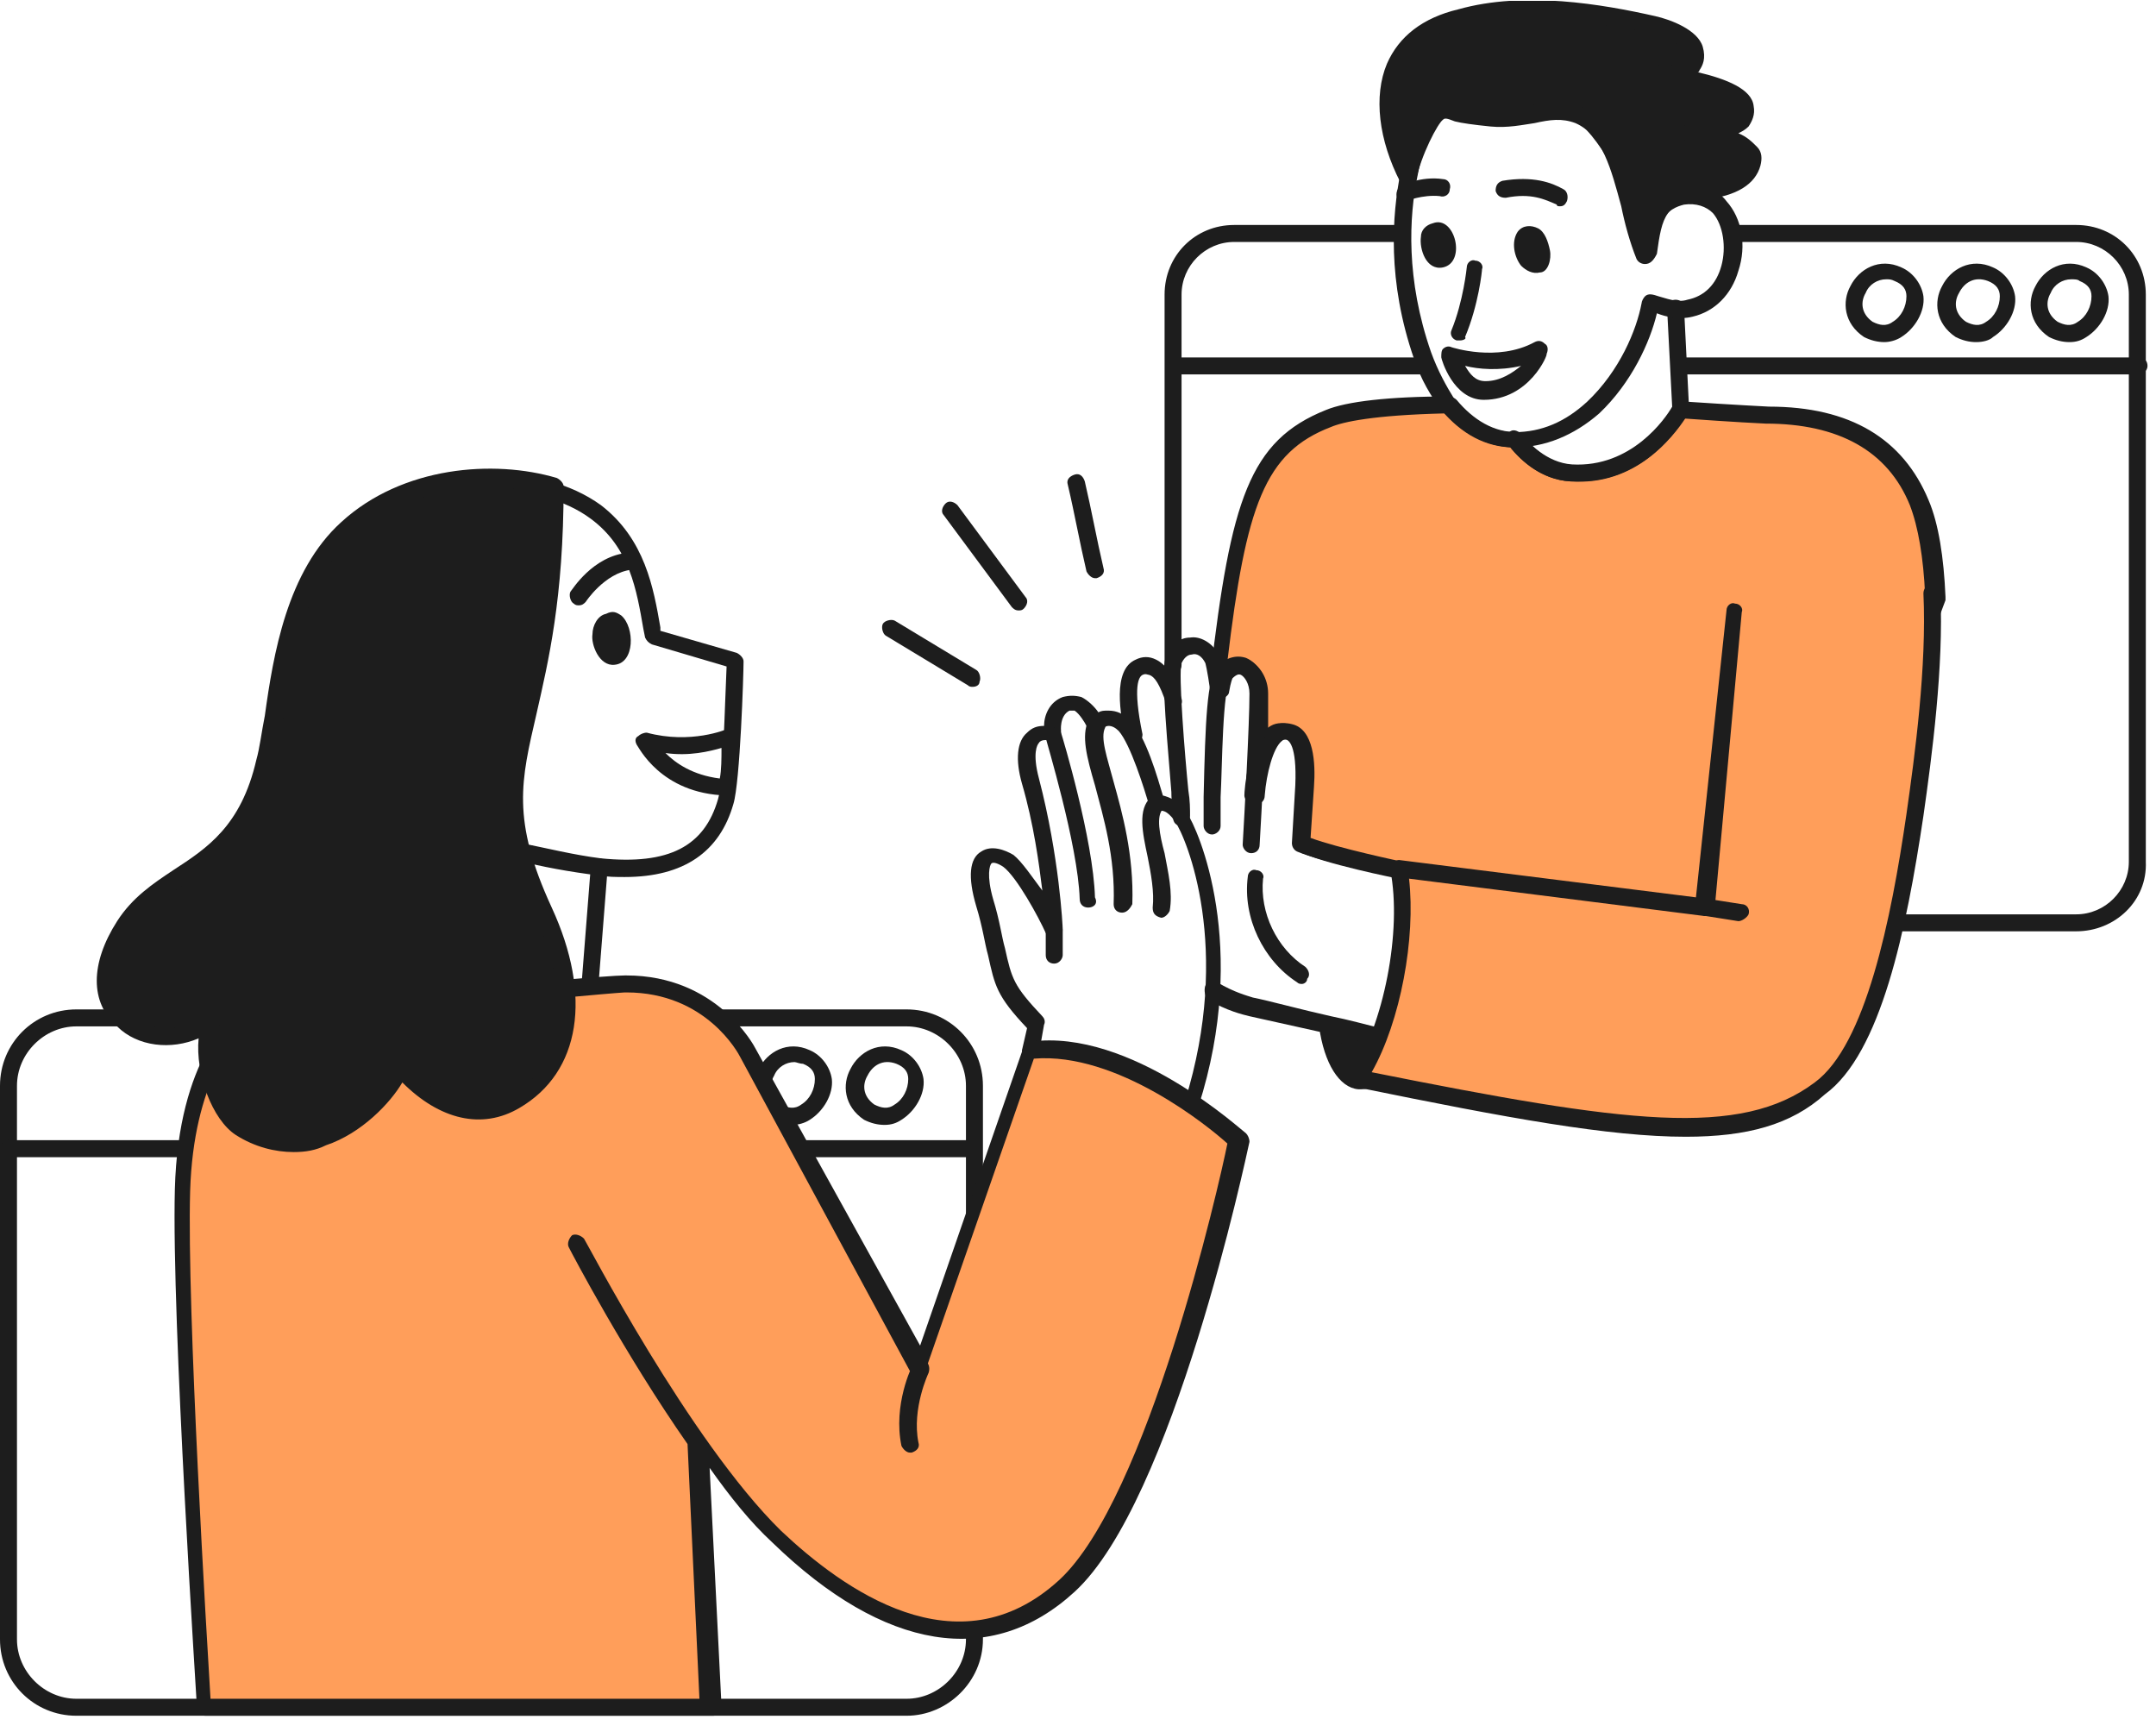 <svg width="127" height="102" viewBox="0 0 127 102" fill="none" xmlns="http://www.w3.org/2000/svg">
<g clip-path="url(#clip0_56201_15879)">
<path d="M53.4 101.049H4.5C2 101.049 0 99.049 0 96.549V63.949C0 61.449 2 59.449 4.5 59.449H53.4C55.9 59.449 57.9 61.449 57.9 63.949V96.549C57.9 99.049 55.8 101.049 53.4 101.049ZM4.5 60.449C2.6 60.449 1 62.049 1 63.949V96.549C1 98.449 2.6 100.049 4.5 100.049H53.4C55.3 100.049 56.9 98.449 56.9 96.549V63.949C56.9 62.049 55.3 60.449 53.4 60.449H4.5Z" fill="#1D1D1D"/>
<path d="M57.1 68.152H0.5C0.2 68.152 0 67.952 0 67.652C0 67.352 0.2 67.152 0.5 67.152H57.1C57.4 67.152 57.6 67.352 57.6 67.652C57.6 67.952 57.4 68.152 57.1 68.152Z" fill="#1D1D1D"/>
<path d="M41.2 66.251C40.8 66.251 40.4 66.151 40 65.951C38.8 65.151 38.7 63.851 39.2 62.951C39.7 61.951 40.9 61.251 42.2 61.851C42.9 62.151 43.4 62.851 43.5 63.551C43.6 64.451 43 65.451 42.2 65.951C41.9 66.151 41.5 66.251 41.2 66.251ZM40.6 65.051C41 65.251 41.4 65.351 41.8 65.051C42.3 64.751 42.6 64.151 42.6 63.551C42.6 63.151 42.4 62.851 41.9 62.651C41.1 62.351 40.5 62.751 40.2 63.351C39.9 63.851 39.8 64.551 40.6 65.051Z" fill="#1D1D1D"/>
<path d="M46.7 66.251C46.3 66.251 45.9 66.151 45.5 65.951C44.3 65.151 44.2 63.851 44.7 62.951C45.2 61.951 46.4 61.251 47.7 61.851C48.4 62.151 48.9 62.851 49 63.551C49.1 64.451 48.5 65.451 47.7 65.951C47.4 66.151 47 66.251 46.7 66.251ZM46.8 62.551C46.3 62.551 45.8 62.851 45.6 63.351C45.3 63.851 45.3 64.551 46 65.051C46.4 65.251 46.8 65.351 47.2 65.051C47.7 64.751 48 64.151 48 63.551C48 63.151 47.8 62.851 47.3 62.651C47.1 62.651 46.9 62.551 46.8 62.551Z" fill="#1D1D1D"/>
<path d="M52.1 66.251C51.7 66.251 51.3 66.151 50.9 65.951C49.7 65.151 49.6 63.851 50.1 62.951C50.6 61.951 51.8 61.251 53.1 61.851C53.8 62.151 54.3 62.851 54.4 63.551C54.5 64.451 53.9 65.451 53.1 65.951C52.8 66.151 52.5 66.251 52.1 66.251ZM51.5 65.051C51.9 65.251 52.3 65.351 52.7 65.051C53.2 64.751 53.5 64.151 53.5 63.551C53.5 63.151 53.3 62.851 52.8 62.651C52 62.351 51.4 62.751 51.1 63.351C50.8 63.851 50.8 64.551 51.5 65.051Z" fill="#1D1D1D"/>
<path d="M122.3 54.85H111.8C111.5 54.85 111.3 54.65 111.3 54.35C111.3 54.05 111.5 53.85 111.8 53.85H122.3C124 53.85 125.4 52.45 125.4 50.75V17.35C125.4 15.65 124 14.25 122.3 14.25H102.1C101.8 14.25 101.6 14.05 101.6 13.75C101.6 13.45 101.8 13.25 102.1 13.25H122.3C124.6 13.25 126.4 15.05 126.4 17.35V50.75C126.5 53.05 124.6 54.85 122.3 54.85Z" fill="#1D1D1D"/>
<path d="M69.1 39.65C68.8 39.65 68.6 39.45 68.6 39.15V17.35C68.6 15.05 70.4 13.25 72.7 13.25H82.6C82.9 13.25 83.1 13.45 83.1 13.75C83.1 14.05 82.9 14.25 82.6 14.25H72.7C71 14.25 69.6 15.65 69.6 17.35V39.15C69.6 39.45 69.4 39.65 69.1 39.65Z" fill="#1D1D1D"/>
<path d="M126 22.051H98.9C98.6 22.051 98.4 21.851 98.4 21.551C98.4 21.251 98.6 21.051 98.9 21.051H126C126.3 21.051 126.5 21.251 126.5 21.551C126.5 21.851 126.2 22.051 126 22.051Z" fill="#1D1D1D"/>
<path d="M84 22.051H69.4C69.1 22.051 68.9 21.851 68.9 21.551C68.9 21.251 69.1 21.051 69.4 21.051H84C84.3 21.051 84.5 21.251 84.5 21.551C84.5 21.851 84.3 22.051 84 22.051Z" fill="#1D1D1D"/>
<path d="M111 20.149C110.6 20.149 110.2 20.049 109.8 19.849C108.6 19.049 108.5 17.749 109 16.849C109.5 15.849 110.7 15.149 112 15.749C112.7 16.049 113.2 16.749 113.3 17.449C113.4 18.349 112.8 19.349 112 19.849C111.7 20.049 111.3 20.149 111 20.149ZM111.1 16.449C110.6 16.449 110.1 16.749 109.9 17.249C109.6 17.749 109.6 18.449 110.3 18.949C110.7 19.149 111.1 19.249 111.5 18.949C112 18.649 112.3 18.049 112.3 17.449C112.3 17.049 112.1 16.749 111.6 16.549C111.4 16.449 111.3 16.449 111.1 16.449Z" fill="#1D1D1D"/>
<path d="M116.4 20.149C116 20.149 115.6 20.049 115.2 19.849C114 19.049 113.9 17.749 114.4 16.849C114.9 15.849 116.1 15.149 117.4 15.749C118.1 16.049 118.6 16.749 118.7 17.449C118.8 18.349 118.2 19.349 117.4 19.849C117.2 20.049 116.8 20.149 116.4 20.149ZM115.8 18.949C116.2 19.149 116.6 19.249 117 18.949C117.5 18.649 117.8 18.049 117.8 17.449C117.8 17.049 117.6 16.749 117.1 16.549C116.3 16.249 115.7 16.649 115.4 17.249C115.1 17.749 115.1 18.449 115.8 18.949Z" fill="#1D1D1D"/>
<path d="M121.9 20.149C121.5 20.149 121.1 20.049 120.7 19.849C119.5 19.049 119.4 17.749 119.9 16.849C120.4 15.849 121.6 15.149 122.9 15.749C123.6 16.049 124.1 16.749 124.2 17.449C124.3 18.349 123.7 19.349 122.9 19.849C122.6 20.049 122.3 20.149 121.9 20.149ZM122 16.449C121.5 16.449 121 16.749 120.8 17.249C120.5 17.749 120.5 18.449 121.2 18.949C121.6 19.149 122 19.249 122.4 18.949C122.9 18.649 123.2 18.049 123.2 17.449C123.2 17.049 123 16.749 122.5 16.549C122.4 16.449 122.2 16.449 122 16.449Z" fill="#1D1D1D"/>
<path d="M114 35.149L106.7 54.649C106.7 54.649 84.9 52.249 82.6 51.349C82.6 51.349 78.1 50.449 76.7 49.749C76.8 48.649 76.8 47.449 76.9 46.349C76.9 45.549 77 43.349 76 43.149C74.6 42.749 74.1 45.649 74 46.849C74.1 44.649 74.2 41.949 74.2 40.849C74.2 39.449 73.1 38.649 72.2 39.649C72.1 39.849 71.9 40.249 71.8 40.749C71.8 40.449 71.7 40.149 71.6 39.849C72.8 29.749 73.8 26.449 78.1 24.749C79.4 24.249 82.1 24.049 85.3 23.949C86.3 25.249 87.6 25.949 89.2 25.949C89.9 26.849 91.1 27.849 92.5 27.949C96.8 28.249 98.9 24.249 98.9 24.249C101.9 24.449 103.9 24.549 103.9 24.549C105.4 24.549 110.8 24.549 112.9 29.649C113.6 31.049 113.9 32.949 114 35.149Z" fill="#FF9E5A"/>
<path d="M106.7 55.148C106.6 55.148 106.6 55.148 106.7 55.148C105.8 55.048 84.8 52.748 82.4 51.748C82.3 51.748 77.9 50.848 76.5 50.148C76.3 50.048 76.2 49.848 76.2 49.648L76.4 46.248C76.5 43.848 76 43.548 75.8 43.548C75.7 43.548 75.6 43.548 75.5 43.648C75 44.048 74.6 45.548 74.5 46.848C74.5 47.148 74.3 47.348 74 47.348C73.7 47.348 73.5 47.048 73.5 46.848C73.6 45.148 73.7 42.148 73.7 40.848C73.7 40.248 73.4 39.848 73.2 39.748C73 39.648 72.8 39.748 72.6 39.948C72.6 39.948 72.5 40.148 72.4 40.748C72.4 40.948 72.1 41.148 71.9 41.148C71.7 41.148 71.4 40.948 71.4 40.748C71.4 40.448 71.3 40.148 71.3 39.848V39.748C72.5 29.448 73.6 25.948 78.1 24.148C79.3 23.648 81.8 23.348 85.4 23.348C85.5 23.348 85.7 23.448 85.8 23.548C86.8 24.748 88 25.448 89.3 25.448C89.5 25.448 89.6 25.548 89.7 25.648C90.1 26.148 91.2 27.348 92.7 27.448C96.6 27.748 98.6 24.048 98.7 23.948C98.8 23.748 99 23.648 99.2 23.648C102.2 23.848 104.2 23.948 104.2 23.948C109 23.948 112.1 25.848 113.6 29.448C114.2 30.848 114.5 32.848 114.6 35.148C114.6 35.248 114.6 35.248 114.6 35.348L107.3 54.848C107.1 54.948 106.9 55.148 106.7 55.148ZM77.2 49.348C78.8 49.948 82.6 50.748 82.6 50.748C84.5 51.448 98.7 53.148 106.3 54.048L113.4 35.048C113.3 32.848 113 31.048 112.5 29.748C111.2 26.548 108.3 24.948 104 24.948C103.9 24.948 102 24.848 99.2 24.648C98.6 25.648 96.4 28.648 92.5 28.348C90.8 28.248 89.6 27.148 89 26.348C87.5 26.248 86.2 25.548 85.1 24.348C80.9 24.448 79.1 24.848 78.4 25.148C74.5 26.648 73.4 29.748 72.3 38.948C72.7 38.748 73.1 38.748 73.5 38.848C74.2 39.148 74.7 39.948 74.7 40.848C74.7 41.348 74.7 42.148 74.7 43.048C74.8 42.948 74.8 42.948 74.9 42.848C75.3 42.548 75.7 42.548 76.1 42.648C77.4 42.948 77.5 44.948 77.4 46.348L77.2 49.348Z" fill="#1D1D1D"/>
<path d="M93 28.352C92.8 28.352 92.7 28.352 92.5 28.352C90.7 28.252 89.4 26.952 88.8 26.152C88.6 25.952 88.7 25.652 88.9 25.452C89.1 25.252 89.4 25.352 89.6 25.552C90 26.052 91.1 27.252 92.6 27.352C96.1 27.552 98.1 24.652 98.5 23.952L98.2 18.152C98.2 17.852 98.4 17.652 98.7 17.652C99 17.652 99.2 17.852 99.2 18.152L99.5 24.152C99.5 24.252 99.5 24.352 99.4 24.452C99.3 24.552 97.2 28.352 93 28.352Z" fill="#1D1D1D"/>
<path d="M89.2 26.351C87.5 26.351 86.1 25.551 84.9 24.151C84.3 23.351 83.7 22.351 83.3 21.151C81.7 16.551 82 12.651 82.5 10.151C83 7.751 84 6.051 85.6 5.251C87 4.551 88.8 4.451 91 4.851C93.9 5.451 95.5 8.251 96.9 10.851C97.1 11.251 97.3 11.551 97.5 11.951C97.9 11.451 98.5 11.151 99.2 11.051C100.1 10.851 101.2 11.151 101.7 11.851C102.6 12.851 102.9 14.451 102.4 15.951C102 17.351 101 18.351 99.7 18.651C98.9 18.851 98.1 18.651 97.6 18.451C97.2 20.151 96.1 22.551 94.2 24.351C92.7 25.651 91 26.351 89.2 26.351ZM88.6 5.651C87.6 5.651 86.8 5.851 86.1 6.151C84.8 6.851 83.9 8.151 83.5 10.351C83 12.751 82.8 16.451 84.3 20.751C84.7 21.851 85.2 22.751 85.7 23.551C86.7 24.751 87.9 25.451 89.2 25.451C90.8 25.451 92.2 24.851 93.5 23.651C95.4 21.851 96.4 19.451 96.7 17.851C96.7 17.751 96.8 17.551 96.9 17.451C97.1 17.251 97.4 17.351 97.7 17.451C98.1 17.551 98.8 17.851 99.4 17.651C100.4 17.451 101.1 16.751 101.4 15.651C101.7 14.551 101.5 13.251 100.9 12.551C100.5 12.151 99.9 11.951 99.2 12.051C98.8 12.151 98.2 12.351 97.8 13.151C97.7 13.351 97.6 13.451 97.4 13.451C97.2 13.451 97 13.351 96.9 13.251C96.6 12.651 96.2 12.051 95.9 11.451C94.6 9.051 93.2 6.451 90.7 5.951C90 5.651 89.2 5.651 88.6 5.651Z" fill="#1D1D1D"/>
<path d="M93 6.849C91.2 6.049 90 7.149 87.8 6.949C85.7 6.749 85.3 6.349 84.7 6.649C84.3 6.849 83.2 8.949 82.9 10.549C80.9 6.849 80.9 2.449 86 1.049C89.8 0.049 94.2 0.749 97.4 1.449C98.5 1.649 99.7 2.249 99.9 2.849C100.3 4.049 99 4.449 97.8 4.249C98.7 4.449 102.6 5.049 102.8 6.249C103 7.649 101 7.749 99.5 7.749C101.6 7.849 103.4 8.649 103.1 9.649C102.8 10.649 101.5 11.149 100.2 11.349C97.5 11.449 97.2 12.849 96.9 14.949C95.7 11.849 95.7 7.949 93 6.849Z" fill="#1D1D1D"/>
<path d="M96.9 15.55C96.7 15.55 96.5 15.45 96.4 15.251C96 14.251 95.7 13.15 95.5 12.15C94.9 9.95 94.4 7.95 92.8 7.25C92 6.95 91.3 7.05 90.4 7.25C89.7 7.35 88.8 7.55 87.8 7.45C86.8 7.35 86.1 7.25 85.7 7.15C85.2 6.95 85.1 6.95 85 7.05C84.7 7.25 83.7 9.15 83.4 10.65C83.4 10.851 83.2 11.05 83 11.05C82.8 11.05 82.6 10.95 82.5 10.751C81.2 8.25 80.9 5.65 81.7 3.75C82.4 2.15 83.8 1.05 85.9 0.55C89.8 -0.55 94.4 0.25 97.5 0.95C98.4 1.15 100 1.75 100.3 2.75C100.5 3.45 100.3 3.85 100.1 4.15C100.1 4.25 100 4.25 100 4.25C101.7 4.65 103.2 5.25 103.3 6.25C103.4 6.75 103.2 7.15 103 7.45C102.8 7.65 102.6 7.75 102.4 7.85C102.9 8.05 103.2 8.35 103.5 8.65C103.8 8.95 103.8 9.35 103.7 9.75C103.4 10.851 102.3 11.55 100.4 11.751C98.1 11.851 97.9 12.751 97.6 14.95C97.4 15.351 97.2 15.55 96.9 15.55ZM93.2 6.35C95.3 7.25 95.8 9.55 96.5 11.851C96.6 12.251 96.7 12.65 96.8 13.05C97.2 11.851 98 10.95 100.2 10.851C101 10.751 102.4 10.45 102.7 9.55C102.7 9.45 102.7 9.45 102.6 9.25C102.3 8.85 101.1 8.35 99.5 8.25C99.2 8.35 99 8.05 99 7.85C99 7.55 99.2 7.35 99.5 7.35C99.6 7.35 99.7 7.35 99.8 7.35C100.5 7.35 101.8 7.35 102.2 6.85C102.3 6.75 102.3 6.65 102.3 6.45C102.3 6.25 101.7 5.65 98.3 4.95C98 4.85 97.8 4.85 97.7 4.85C97.4 4.75 97.3 4.55 97.3 4.25C97.3 3.95 97.6 3.85 97.8 3.85C98.5 3.95 99.1 3.75 99.3 3.55C99.3 3.55 99.4 3.35 99.3 3.05C99.2 2.75 98.4 2.25 97.2 1.95C94.2 1.35 89.8 0.55 86 1.55C84.2 2.05 83 2.95 82.4 4.25C81.8 5.55 81.9 7.35 82.6 9.15C83.1 7.85 83.8 6.45 84.3 6.15C84.8 5.95 85.2 5.95 85.7 6.15C86.1 6.25 86.7 6.35 87.7 6.45C88.6 6.55 89.3 6.35 90 6.25C91.2 6.05 92.1 5.85 93.2 6.35Z" fill="#1D1D1D"/>
<path d="M86 20.05C85.9 20.05 85.9 20.05 85.8 20.05C85.5 19.95 85.4 19.65 85.5 19.45C86.2 17.75 86.4 15.75 86.4 15.75C86.4 15.45 86.7 15.25 86.9 15.35C87.2 15.35 87.4 15.65 87.3 15.85C87.3 15.95 87.1 17.95 86.3 19.85C86.4 19.95 86.2 20.05 86 20.05Z" fill="#1D1D1D"/>
<path d="M90.7 16.048C90.3 16.148 89.9 15.948 89.6 15.648C89.2 15.148 89 14.248 89.4 13.648C89.7 13.248 90.2 13.248 90.6 13.448C91 13.648 91.2 14.248 91.3 14.748C91.4 15.248 91.2 16.048 90.7 16.048Z" fill="#1D1D1D"/>
<path d="M85 15.749C84 15.95 83.6 14.649 83.7 13.95C83.7 13.55 84 13.249 84.4 13.149C85.7 12.649 86.4 15.45 85 15.749Z" fill="#1D1D1D"/>
<path d="M87.4 23.548C85.6 23.548 84.9 21.148 84.9 21.048C84.9 20.848 84.9 20.648 85 20.548C85.1 20.448 85.3 20.348 85.5 20.448C85.5 20.448 88.2 21.348 90.4 20.148C90.6 20.048 90.8 20.048 91 20.248C91.2 20.348 91.2 20.648 91.1 20.848C91.2 20.848 90.1 23.548 87.4 23.548ZM86.3 21.548C86.6 22.048 86.9 22.448 87.5 22.448C88.4 22.448 89.1 21.948 89.6 21.548C88.3 21.848 87.1 21.748 86.3 21.548Z" fill="#1D1D1D"/>
<path d="M91.9 12.148C91.8 12.148 91.7 12.148 91.7 12.048C91 11.748 90.2 11.348 88.7 11.648C88.4 11.648 88.2 11.548 88.1 11.248C88.1 10.948 88.2 10.748 88.5 10.648C90.3 10.348 91.4 10.748 92.1 11.148C92.3 11.248 92.4 11.548 92.3 11.848C92.2 12.048 92.1 12.148 91.9 12.148Z" fill="#1D1D1D"/>
<path d="M82.8 11.949C82.6 11.949 82.4 11.849 82.3 11.649C82.2 11.349 82.3 11.149 82.5 10.949C82.5 10.949 83.7 10.349 85 10.549C85.3 10.549 85.5 10.849 85.4 11.149C85.4 11.449 85.1 11.649 84.8 11.549C83.8 11.449 82.8 11.849 82.8 11.849C83 11.849 82.9 11.949 82.8 11.949Z" fill="#1D1D1D"/>
<path d="M82.2 61.252C81.7 62.652 81 63.652 80.2 63.652C79.3 63.552 78.6 62.252 78.3 60.352C79.9 60.752 81.4 61.052 82.2 61.252Z" fill="#1D1D1D"/>
<path d="M80.2 64.152C80.1 64.152 80.1 64.152 80 64.152C78.9 64.052 78 62.652 77.7 60.452C77.7 60.252 77.7 60.152 77.9 60.052C78.1 59.952 78.2 59.852 78.4 59.952C79.4 60.152 80.5 60.452 81.3 60.652L82.3 60.852C82.4 60.852 82.6 60.952 82.6 61.152C82.7 61.252 82.7 61.452 82.6 61.552C81.9 63.252 81.2 64.152 80.2 64.152ZM78.9 61.052C79.2 62.452 79.8 63.052 80.2 63.152C80.6 63.152 81 62.652 81.5 61.652L81 61.552C80.4 61.352 79.7 61.252 78.9 61.052Z" fill="#1D1D1D"/>
<path d="M82.6 61.85H82.5L81 61.55C80.2 61.35 79.2 61.15 78.1 60.85C76.3 60.45 74.5 60.05 73.6 59.85C73.2 59.75 72.3 59.55 71.1 58.85C71 58.65 70.9 58.35 71 58.05C71.1 57.85 71.5 57.75 71.7 57.85C72.7 58.45 73.5 58.65 73.8 58.75C74.8 58.95 76.6 59.45 78.4 59.85C79.4 60.05 80.5 60.35 81.3 60.55L82.3 60.75H82.4C84.4 58.15 83.7 53.15 83.4 51.85C82.1 51.65 77.8 50.75 76.4 50.15C76.2 50.05 76.1 49.85 76.1 49.65L76.3 46.25C76.4 43.85 75.9 43.55 75.7 43.55C75.6 43.55 75.5 43.55 75.3 43.65C74.7 44.05 74.4 45.65 74.3 46.85C74.3 47.15 74 47.35 73.8 47.35C73.5 47.35 73.3 47.05 73.3 46.85C73.3 46.55 73.5 43.75 74.7 42.85C75.1 42.55 75.5 42.55 75.9 42.65C77.2 42.95 77.3 44.95 77.2 46.35L77 49.45C78.8 50.15 83.7 51.05 83.7 51.05C83.9 51.05 84.1 51.25 84.1 51.45C84.2 51.75 85.7 58.55 82.7 61.85C82.9 61.75 82.7 61.85 82.6 61.85Z" fill="#1D1D1D"/>
<path d="M66.8 43.849C66.6 43.849 66.4 43.649 66.3 43.449C66 42.149 65.5 39.449 66.9 38.849C67.3 38.649 67.7 38.649 68.1 38.849C68.7 39.149 69.2 39.849 69.6 41.149C69.7 41.449 69.5 41.649 69.3 41.749C69 41.849 68.8 41.649 68.7 41.449C68.3 40.249 68 39.849 67.7 39.749C67.6 39.749 67.5 39.649 67.3 39.749C67.1 39.849 66.7 40.349 67.3 43.249C67.3 43.549 67.1 43.849 66.8 43.849Z" fill="#1D1D1D"/>
<path d="M76.7 57.949C76.6 57.949 76.5 57.949 76.4 57.849C74.4 56.549 73.2 54.049 73.5 51.649C73.5 51.349 73.8 51.149 74 51.249C74.3 51.249 74.5 51.549 74.4 51.749C74.2 53.749 75.2 55.849 76.9 56.949C77.1 57.149 77.2 57.449 77 57.649C77 57.849 76.8 57.949 76.7 57.949Z" fill="#1D1D1D"/>
<path d="M69.6 48.65C69.3 48.65 69.1 48.45 69.1 48.15C69.1 47.75 69 47.25 69 46.65C68.6 41.85 68.4 39.25 68.7 38.65C69 37.95 69.5 37.55 70.1 37.55C70.7 37.45 71.4 37.85 71.8 38.55C71.9 38.75 72.1 39.15 72.3 40.55C72.3 40.85 72.1 41.05 71.9 41.15C71.6 41.15 71.4 40.95 71.3 40.75C71.1 39.35 71 39.05 71 39.05C70.8 38.65 70.5 38.45 70.2 38.55C69.9 38.55 69.7 38.85 69.6 39.05C69.4 39.65 69.8 44.55 70 46.55C70.1 47.15 70.1 47.65 70.1 48.05C70.1 48.45 69.9 48.65 69.6 48.65Z" fill="#1D1D1D"/>
<path d="M73.7 50.248C73.4 50.248 73.2 49.949 73.2 49.748C73.3 48.048 73.6 42.648 73.6 40.849C73.6 40.248 73.3 39.849 73.1 39.748C72.9 39.648 72.7 39.748 72.5 39.949C72 40.548 72 45.148 71.9 46.949C71.9 47.748 71.9 48.349 71.9 48.648C71.9 48.949 71.6 49.148 71.4 49.148C71.1 49.148 70.9 48.849 70.9 48.648C70.9 48.349 70.9 47.748 70.9 46.949C71 42.449 71.1 39.949 71.7 39.248C72.2 38.748 72.8 38.548 73.4 38.748C74.1 39.048 74.6 39.849 74.6 40.748C74.6 42.548 74.3 48.048 74.2 49.748C74.2 50.048 74 50.248 73.7 50.248Z" fill="#1D1D1D"/>
<path d="M102.4 36.051L100.5 53.451L82.5 51.251C83.2 54.951 82.1 60.651 80.1 63.551C95.2 66.651 102.5 67.751 107.3 64.251C110.3 62.051 111.8 55.451 112.9 48.151C113.6 43.751 114.1 38.951 113.9 35.051" fill="#FF9E5A"/>
<path d="M99.3 66.949C94.8 66.949 88.8 65.849 80 64.049C79.8 64.049 79.7 63.949 79.6 63.749C79.5 63.549 79.6 63.449 79.6 63.249C81.5 60.349 82.6 54.849 81.9 51.249C81.9 51.049 81.9 50.949 82 50.849C82.1 50.749 82.3 50.649 82.4 50.649L99.9 52.849L101.7 35.949C101.7 35.649 102 35.449 102.2 35.549C102.5 35.549 102.7 35.849 102.6 36.049L101 53.549C101 53.649 100.9 53.849 100.8 53.849C100.7 53.949 100.6 53.949 100.4 53.949L83 51.749C83.4 55.249 82.5 60.149 80.8 63.149C95.8 66.149 102.5 67.049 106.9 63.749C109.9 61.549 111.4 54.149 112.3 47.949C112.8 44.449 113.5 39.249 113.3 34.949C113.3 34.649 113.5 34.449 113.8 34.449C114.1 34.449 114.3 34.649 114.3 34.949C114.5 39.249 113.8 44.549 113.3 48.049C112.3 54.749 110.8 62.049 107.5 64.449C105.5 66.249 102.9 66.949 99.3 66.949Z" fill="#1D1D1D"/>
<path d="M102.4 54.252L100.5 53.952C100.2 53.952 100 53.652 100.1 53.352C100.1 53.052 100.4 52.852 100.7 52.952L102.6 53.252C102.9 53.252 103.1 53.552 103 53.852C102.9 54.052 102.6 54.252 102.4 54.252Z" fill="#1D1D1D"/>
<path d="M34.6 60.451C34.3 60.451 34.1 60.151 34.1 59.951L34.8 51.051C34.8 50.751 35.1 50.551 35.3 50.551C35.6 50.551 35.8 50.851 35.8 51.051L35.1 59.951C35.1 60.251 34.9 60.451 34.6 60.451Z" fill="#1D1D1D"/>
<path d="M70.2 65.452H70.1C69.8 65.352 69.7 65.052 69.8 64.852C72.6 55.852 69.9 49.352 69.2 48.352C68.7 47.652 68.4 47.752 68.3 47.752C68.2 47.752 68 47.752 67.9 47.752C67.8 47.652 67.7 47.552 67.7 47.452C67.4 46.452 66.6 43.852 65.9 43.052C65.7 42.852 65.5 42.752 65.3 42.752C65.1 42.752 64.9 42.952 64.9 42.952C64.8 43.052 64.6 43.152 64.4 43.052C64.2 43.052 64.1 42.952 64 42.752C63.9 42.552 63.6 42.052 63.3 41.852C63.2 41.852 63.1 41.852 63 41.852C62.4 42.152 62.5 43.052 62.5 43.052C62.5 43.252 62.5 43.352 62.4 43.552C62.3 43.652 62.1 43.752 61.9 43.652C61.7 43.552 61.3 43.552 61.2 43.752C61.1 43.852 60.8 44.352 61.2 45.852C62.4 50.452 62.6 54.552 62.6 54.752C62.6 54.952 62.4 55.152 62.2 55.252C62 55.352 61.7 55.152 61.6 54.952C61.2 54.052 59.9 51.652 59.1 51.052C58.8 50.852 58.5 50.752 58.4 50.852C58.3 50.952 58.1 51.552 58.5 52.952C58.9 54.252 59 55.152 59.2 55.852C59.6 57.652 59.7 58.052 61.4 59.852C61.5 59.952 61.6 60.152 61.5 60.352L61.2 62.052C61.1 62.352 60.9 62.452 60.6 62.452C60.3 62.352 60.2 62.152 60.2 61.852L60.5 60.552C58.7 58.652 58.6 58.052 58.2 56.252C58 55.552 57.9 54.652 57.5 53.352C57 51.652 57.1 50.552 57.8 50.152C58.4 49.752 59.2 50.052 59.7 50.352C60.2 50.752 60.8 51.652 61.4 52.452C61.2 50.852 60.9 48.552 60.2 46.152C59.8 44.752 59.9 43.652 60.5 43.152C60.8 42.852 61.1 42.752 61.5 42.752C61.5 42.152 61.8 41.352 62.6 41.052C63 40.952 63.3 40.952 63.7 41.052C64.1 41.252 64.5 41.652 64.7 41.952C64.9 41.852 65 41.852 65.3 41.852C65.8 41.852 66.2 42.052 66.6 42.452C67.5 43.352 68.2 45.852 68.5 46.852C68.9 46.952 69.4 47.152 69.9 47.852C70.6 48.852 73.6 55.752 70.6 65.152C70.6 65.352 70.4 65.452 70.2 65.452Z" fill="#1D1D1D"/>
<path d="M64.1 53.451C63.8 53.451 63.6 53.251 63.6 52.951C63.5 49.751 61.6 43.551 61.6 43.451C61.5 43.151 61.7 42.951 61.9 42.851C62.2 42.751 62.4 42.951 62.5 43.151C62.6 43.451 64.4 49.451 64.5 52.851C64.7 53.251 64.4 53.451 64.1 53.451C64.2 53.451 64.2 53.451 64.1 53.451Z" fill="#1D1D1D"/>
<path d="M66.1 53.751C65.8 53.751 65.6 53.551 65.6 53.251C65.7 50.451 65 48.151 64.5 46.251C64 44.551 63.7 43.351 64.1 42.451C64.2 42.151 64.5 42.051 64.8 42.151C65.1 42.251 65.2 42.551 65.1 42.851C64.8 43.451 65.2 44.551 65.6 46.051C66.1 47.851 66.8 50.351 66.7 53.251C66.6 53.451 66.4 53.751 66.1 53.751Z" fill="#1D1D1D"/>
<path d="M68.4 54.051C68 53.951 67.9 53.751 67.9 53.451C68 52.551 67.8 51.451 67.6 50.451C67.3 49.051 67 47.651 67.8 46.951C68 46.751 68.3 46.751 68.5 46.951C68.7 47.151 68.7 47.451 68.5 47.651C68.1 48.051 68.3 49.151 68.6 50.251C68.8 51.351 69.1 52.551 68.9 53.651C68.8 53.851 68.6 54.051 68.4 54.051Z" fill="#1D1D1D"/>
<path d="M62.1 56.752C61.8 56.752 61.6 56.552 61.6 56.252V54.852C61.6 54.552 61.8 54.352 62.1 54.352C62.4 54.352 62.6 54.552 62.6 54.852V56.252C62.6 56.452 62.4 56.752 62.1 56.752Z" fill="#1D1D1D"/>
<path d="M34.1 73.249C34.1 73.249 40.2 85.149 45.8 90.549C51.3 95.849 57.6 98.249 62.9 93.449C68.6 88.149 73 67.149 73 67.149C73 67.149 66.5 61.149 60.7 61.849L54.2 80.549L44 62.049C44 62.049 41.9 57.949 36.8 58.049C34.9 58.049 14.3 60.149 14.3 60.149C14.3 60.149 11.1 62.549 10.9 70.149C10.7 77.749 12.2 100.549 12.2 100.549H42L41.1 85.049" fill="#FF9E5A"/>
<path d="M12.1 101.049C11.8 101.049 11.6 100.849 11.6 100.549C11.6 100.349 10.1 77.649 10.3 70.049C10.5 62.249 13.8 59.749 13.9 59.649C14 59.549 14.1 59.549 14.2 59.549C15 59.449 34.9 57.449 36.8 57.449C36.8 57.449 36.8 57.449 36.9 57.449C42.2 57.449 44.4 61.549 44.5 61.749L54.2 79.249L60.3 61.649C60.4 61.449 60.5 61.349 60.7 61.349C66.6 60.549 73.1 66.549 73.4 66.749C73.5 66.849 73.6 67.049 73.6 67.249C73.4 68.149 69.1 88.449 63.3 93.749C58.4 98.249 52.1 97.249 45.5 90.849C44.2 89.649 43 88.149 41.8 86.449L42.5 100.449C42.5 100.549 42.5 100.749 42.4 100.849C42.3 100.949 42.2 101.049 42 101.049H12.1ZM14.4 60.549C13.9 61.049 11.4 63.649 11.2 70.149C11 77.049 12.2 96.749 12.4 100.049H41.2L40.5 85.049C36.8 79.749 33.7 73.849 33.5 73.449C33.4 73.249 33.5 72.949 33.7 72.749C33.9 72.649 34.2 72.749 34.4 72.949C34.5 73.049 40.6 84.849 46 90.149C49.6 93.549 56.4 98.549 62.4 93.049C67.6 88.249 71.8 69.849 72.3 67.349C71.2 66.349 65.8 61.949 60.9 62.349L54.5 80.749C54.4 80.949 54.3 81.049 54.1 81.049C53.9 81.049 53.7 80.949 53.6 80.749L43.6 62.249C43.5 62.049 41.6 58.449 36.9 58.449C36.9 58.449 36.9 58.449 36.8 58.449C35 58.549 16.4 60.349 14.4 60.549Z" fill="#1D1D1D"/>
<path d="M53.6 85.552C53.4 85.552 53.2 85.353 53.1 85.153C52.6 82.752 53.7 80.453 53.8 80.353C53.9 80.153 54.2 80.052 54.5 80.153C54.7 80.252 54.8 80.552 54.7 80.853C54.7 80.853 53.7 82.953 54.1 84.953C54.2 85.252 54 85.453 53.7 85.552H53.6Z" fill="#1D1D1D"/>
<path d="M36.8 51.652C36.3 51.652 35.8 51.652 35.2 51.552C33.6 51.352 31.9 51.052 30.4 50.652L30 50.552C29.9 50.552 29.8 50.552 29.7 50.452L29.5 50.352C29.2 50.252 29.1 50.052 29.1 49.752C29.2 49.452 29.4 49.352 29.7 49.352L30 49.452C30.1 49.452 30.2 49.452 30.3 49.552L30.7 49.652C32.2 49.952 33.8 50.352 35.4 50.552C39.4 50.952 41.5 49.852 42.3 47.052C42.6 46.052 42.7 41.352 42.8 39.252L38.4 37.952C38.2 37.852 38.1 37.752 38 37.552L37.9 37.052C37.5 34.752 37.1 32.252 34.8 30.552C31.7 28.252 26.4 28.552 23.8 30.452C23.6 30.652 23.3 30.552 23.1 30.352C22.9 30.152 23 29.852 23.2 29.652C26.1 27.552 31.8 27.152 35.4 29.752C38 31.752 38.5 34.652 38.9 36.952V37.152L43.4 38.452C43.6 38.552 43.8 38.752 43.8 38.952C43.8 39.652 43.6 46.052 43.2 47.352C42.4 50.152 40.3 51.652 36.8 51.652Z" fill="#1D1D1D"/>
<path d="M32 53.749C34 58.049 34.1 62.749 30.3 64.949C27.7 66.449 25.2 64.849 23.6 63.049C23.1 64.449 19.1 69.449 14.2 66.449C12.7 65.549 11.7 61.949 12.5 60.149C9.7 62.549 3.8 60.249 7.3 54.649C9.5 51.249 14 51.649 15.6 45.049C16.4 41.949 16.4 34.849 20.4 31.249C23.8 28.149 29 27.749 32.7 28.849C32.7 43.949 27.7 44.449 32 53.749Z" fill="#1D1D1D"/>
<path d="M17.3 67.851C16.2 67.851 15 67.551 13.9 66.851C12.5 65.951 11.5 63.251 11.7 61.151C10.1 61.851 8.1 61.651 6.9 60.451C5.3 59.051 5.3 56.751 6.9 54.251C7.8 52.851 9 52.051 10.2 51.251C12.2 49.951 14.2 48.651 15.1 44.751C15.3 44.051 15.4 43.151 15.6 42.151C16.1 38.551 16.9 33.651 20.1 30.751C23.7 27.451 29.1 27.051 32.8 28.151C33 28.251 33.2 28.451 33.2 28.651C33.2 35.251 32.3 38.951 31.6 42.051C30.7 45.951 30.1 48.251 32.5 53.451C34.9 58.651 34.2 63.151 30.6 65.251C28.4 66.551 25.9 65.951 23.7 63.751C23 64.951 21.3 66.751 19.2 67.451C18.6 67.751 18 67.851 17.3 67.851ZM12.5 59.551C12.6 59.551 12.7 59.551 12.8 59.651C13 59.751 13 60.051 13 60.251C12.3 61.851 13.3 65.151 14.5 65.951C16 66.851 17.4 67.051 18.9 66.551C21.3 65.751 22.8 63.451 23.1 62.851C23.2 62.651 23.3 62.551 23.5 62.551C23.7 62.551 23.8 62.551 24 62.751C25.2 64.051 27.5 66.051 30.1 64.551C34.7 61.851 32.4 55.751 31.6 54.051C29.1 48.551 29.7 45.951 30.6 41.951C31.3 39.051 32.2 35.351 32.2 29.151C28.8 28.251 24 28.651 20.8 31.551C17.9 34.151 17.2 38.951 16.7 42.351C16.5 43.451 16.4 44.351 16.2 45.051C15.1 49.351 12.9 50.851 10.8 52.151C9.6 52.951 8.5 53.651 7.8 54.851C6.5 56.951 6.4 58.651 7.6 59.751C8.8 60.851 10.9 60.851 12.2 59.751C12.3 59.651 12.4 59.551 12.5 59.551Z" fill="#1D1D1D"/>
<path d="M42.8 46.85C38.9 46.75 37.6 43.95 37.5 43.85C37.4 43.65 37.4 43.45 37.6 43.35C37.7 43.25 37.9 43.15 38.1 43.15C40.7 43.85 42.8 42.95 42.8 42.95C43 42.85 43.1 42.85 43.3 42.95C43.5 43.05 43.5 43.25 43.5 43.35C43.5 43.45 43.4 45.75 43.3 46.45C43.3 46.65 43.1 46.85 42.8 46.85ZM39.2 44.35C39.8 44.95 40.8 45.65 42.4 45.85C42.5 45.35 42.5 44.65 42.5 44.05C41.8 44.25 40.6 44.55 39.2 44.35Z" fill="#1D1D1D"/>
<path d="M36.6 36.252C37.4 36.952 37.4 39.052 36.2 39.152C35.3 39.252 34.8 37.952 34.9 37.352C34.9 36.852 35.2 36.252 35.7 36.152C36.1 35.952 36.3 36.052 36.6 36.252Z" fill="#1D1D1D"/>
<path d="M34.1 35.651C34 35.651 33.9 35.651 33.8 35.551C33.6 35.451 33.5 35.051 33.6 34.851C33.7 34.751 34.9 32.751 37 32.551C37.3 32.551 37.5 32.751 37.6 32.951C37.6 33.251 37.4 33.451 37.2 33.551C35.6 33.751 34.5 35.451 34.5 35.451C34.4 35.551 34.3 35.651 34.1 35.651Z" fill="#1D1D1D"/>
<path d="M57.3 40.451C57.2 40.451 57.1 40.451 57 40.351L52.2 37.451C52 37.351 51.9 36.951 52 36.751C52.1 36.551 52.5 36.451 52.7 36.551L57.5 39.451C57.7 39.551 57.8 39.951 57.7 40.151C57.7 40.351 57.5 40.451 57.3 40.451Z" fill="#1D1D1D"/>
<path d="M60 35.952C59.8 35.952 59.7 35.852 59.6 35.752L55.6 30.352C55.4 30.152 55.5 29.852 55.7 29.652C55.9 29.452 56.2 29.552 56.4 29.752L60.4 35.152C60.6 35.352 60.5 35.652 60.3 35.852C60.2 35.952 60.1 35.952 60 35.952Z" fill="#1D1D1D"/>
<path d="M64.5 34.052C64.3 34.052 64.1 33.852 64 33.652C63.6 31.952 63.3 30.252 62.9 28.552C62.8 28.252 63 28.052 63.3 27.952C63.6 27.852 63.8 28.052 63.9 28.352C64.3 30.052 64.6 31.752 65 33.452C65.1 33.752 64.9 33.952 64.6 34.052H64.5Z" fill="#1D1D1D"/>
</g>
<defs>
<clipPath id="clip0_56201_15879">
<rect width="126.5" height="101" fill="white" transform="translate(0 0.051)"/>
</clipPath>
</defs>
</svg>
